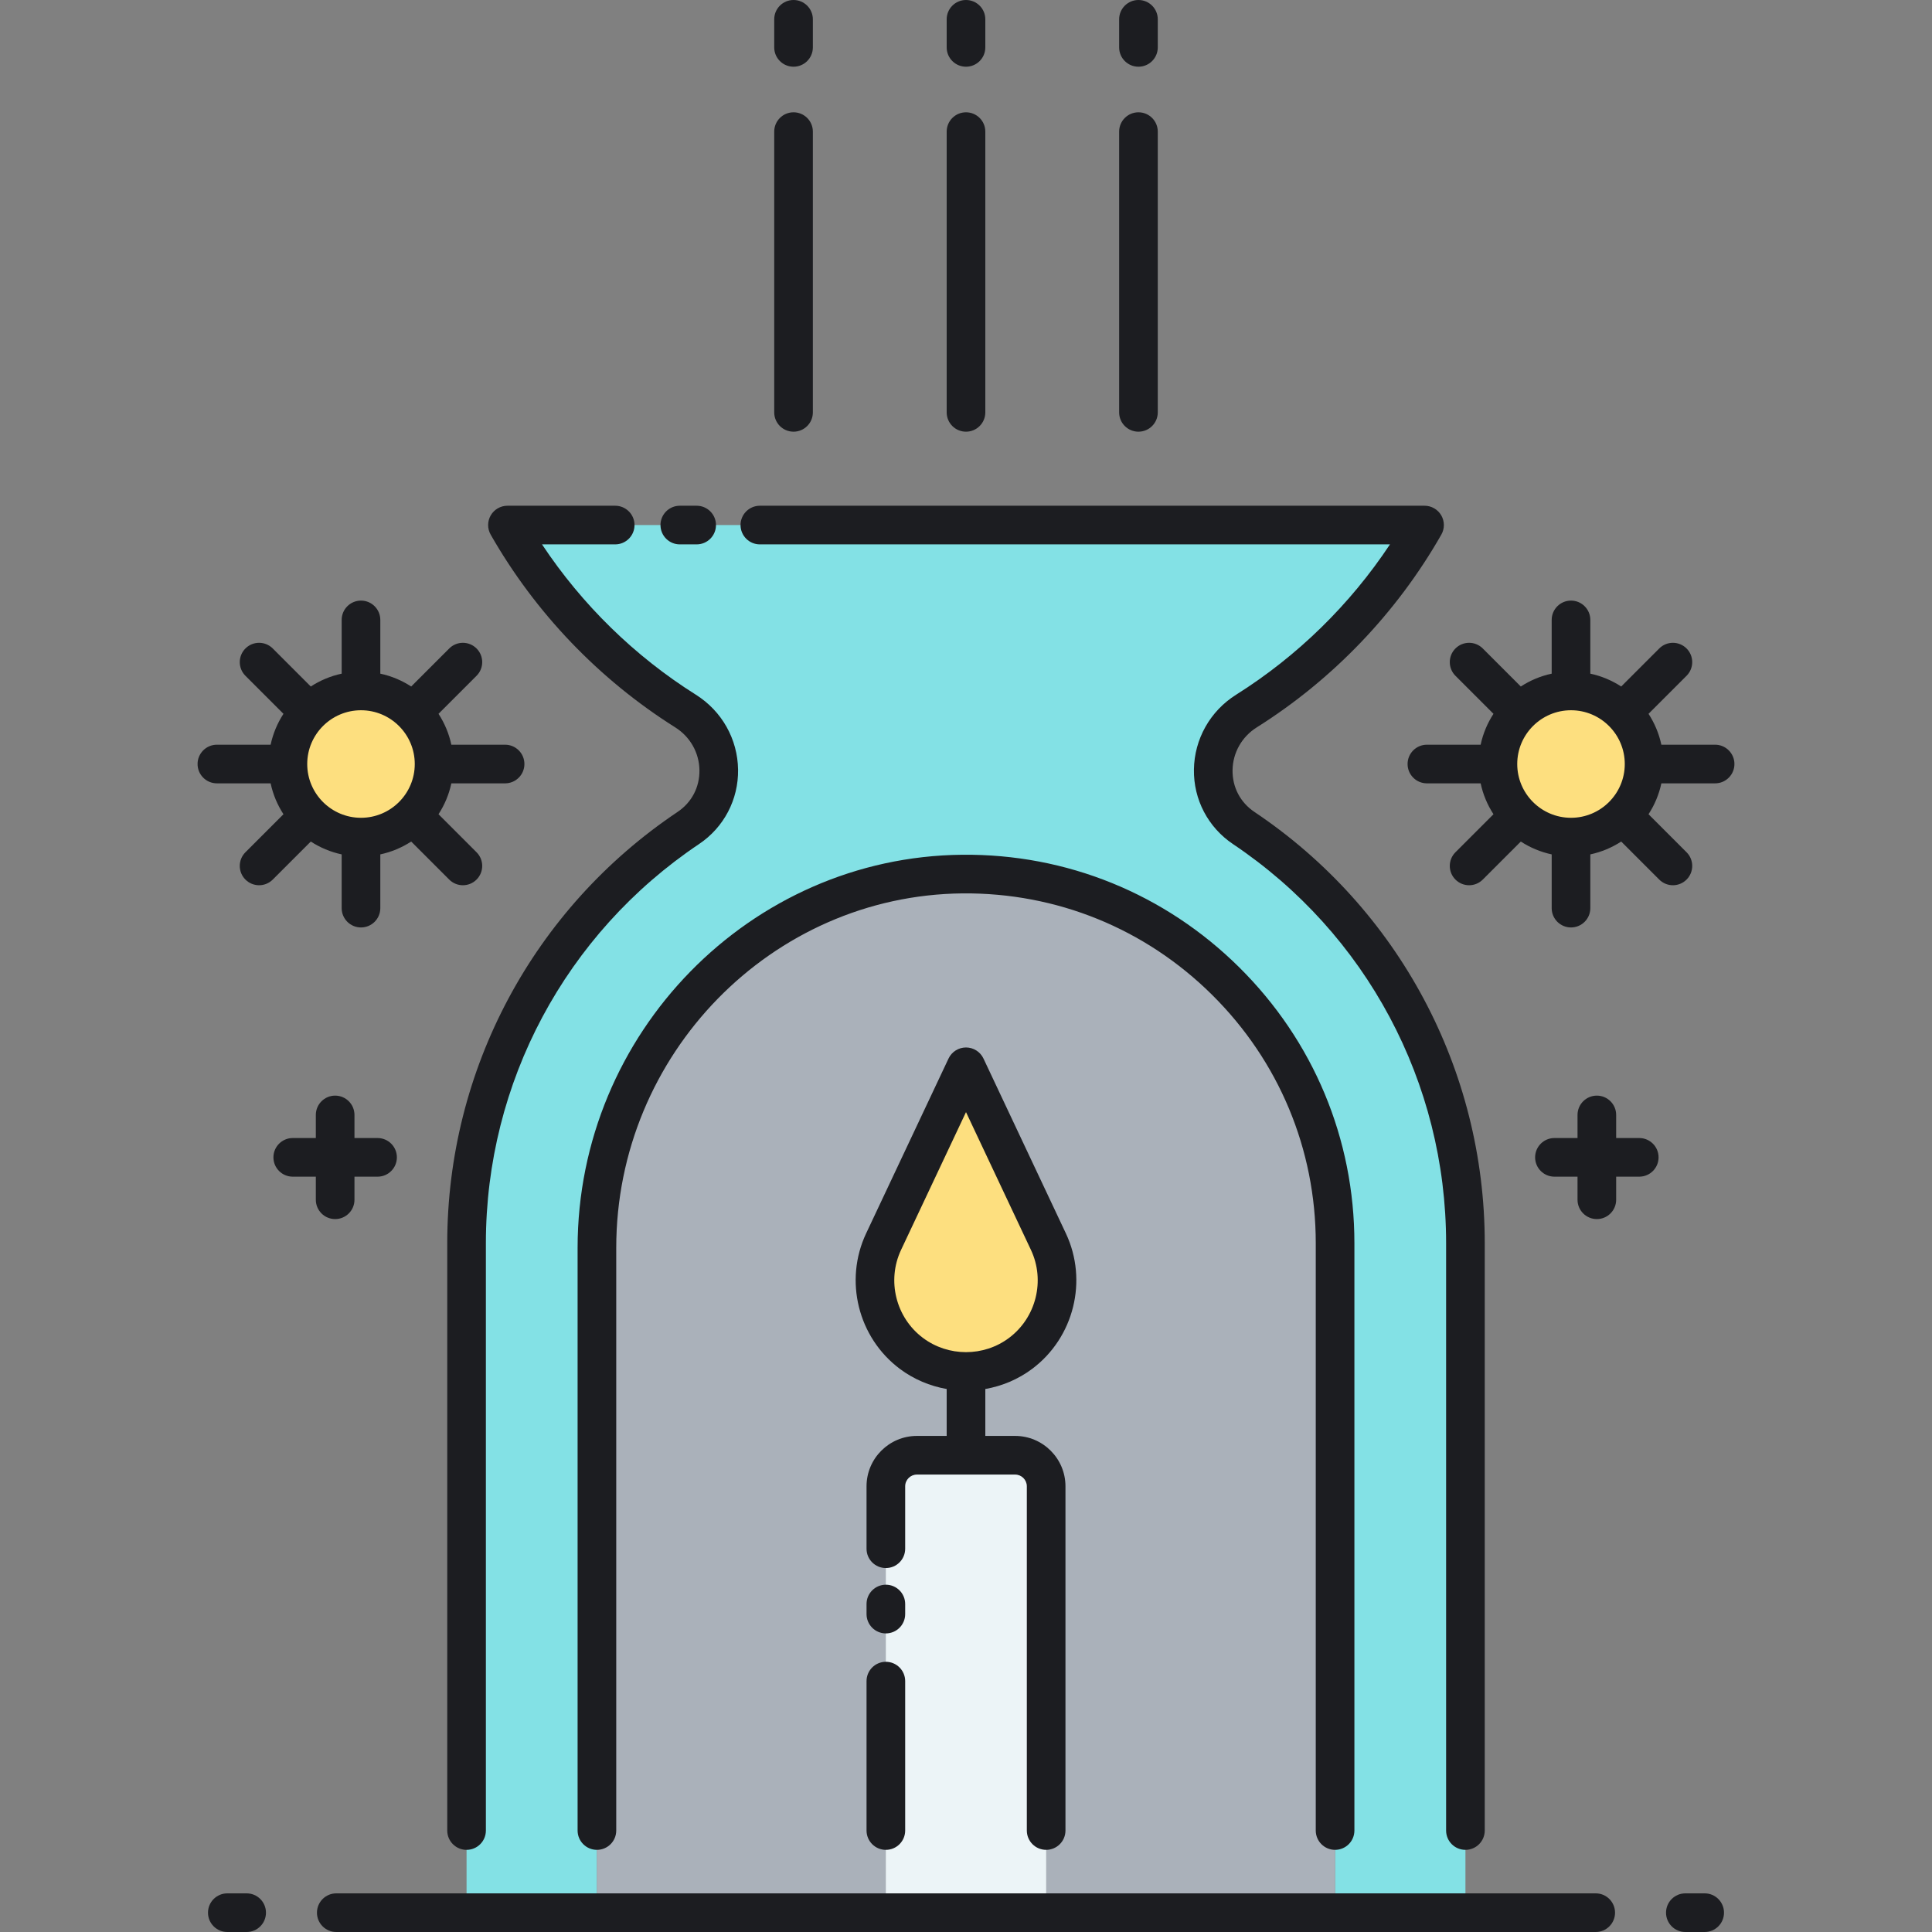 <?xml version="1.0" encoding="UTF-8"?>
<!-- Generator: Adobe Illustrator 22.0.0, SVG Export Plug-In . SVG Version: 6.00 Build 0)  -->
<svg xmlns="http://www.w3.org/2000/svg" xmlns:xlink="http://www.w3.org/1999/xlink" version="1.1" id="Layer_1" x="0px" y="0px" viewBox="0 0 500 500" style="enable-background:new 0 0 500 500;" xml:space="preserve">
<rect x="0" y="0" width="500" height="500" fill="#808080" stroke="none"/>
<style type="text/css">
	.st0{fill:#FDDF7F;}
	.st1{fill:#ECF4F7;}
	.st2{fill:#83E1E5;}
	.st3{fill:#1C1D21;}
	.st4{fill:#AAB1BA;}
</style>
<g>
	<path class="st2" d="M322.569,184.023c19.049-11.984,34.929-28.545,46.103-48.14H131.328c11.174,19.595,27.054,36.155,46.103,48.14   c11.08,6.971,11.568,22.977,0.694,30.265c-34.6,23.191-57.378,62.649-57.378,107.432V495h33.736V322.939   c0-52.587,41.99-96.221,94.575-96.731c53.099-0.515,96.461,42.531,96.461,95.512V495h33.736V321.721   c0-44.783-22.777-84.241-57.378-107.432C311.002,207.001,311.489,190.994,322.569,184.023z"></path>
</g>
<g>
	<path class="st4" d="M249.057,226.208c-52.584,0.51-94.575,44.144-94.575,96.731V495h191.035V321.721   C345.518,268.739,302.156,225.693,249.057,226.208z"></path>
</g>
<g>
	<path class="st1" d="M270.741,495h-41.482V384.652c0-4.439,3.598-8.037,8.037-8.037h25.408c4.439,0,8.037,3.598,8.037,8.037V495z"></path>
</g>
<g>
	<path class="st0" d="M250,276.084c0,0-21.325,45.252-21.325,45.252c-4.77,10.121-1.768,22.201,7.184,28.913l0,0   c8.381,6.283,19.902,6.283,28.282,0l0,0c8.952-6.712,11.954-18.791,7.184-28.913L250,276.084z"></path>
</g>
<g>
	<circle class="st0" cx="406.575" cy="197.728" r="18.916"></circle>
</g>
<g>
	<circle class="st0" cx="93.425" cy="197.728" r="18.916"></circle>
</g>
<path class="st3" d="M429.237,299.521c0,2.762-2.239,5-5,5h-5.975v5.975c0,2.762-2.239,5-5,5s-5-2.238-5-5v-5.975h-5.975  c-2.761,0-5-2.238-5-5s2.239-5,5-5h5.975v-5.975c0-2.762,2.239-5,5-5s5,2.238,5,5v5.975h5.975  C426.999,294.521,429.237,296.76,429.237,299.521z M86.737,315.496c2.761,0,5-2.238,5-5v-5.975h5.975c2.761,0,5-2.238,5-5  s-2.239-5-5-5h-5.975v-5.975c0-2.762-2.239-5-5-5s-5,2.238-5,5v5.975h-5.975c-2.761,0-5,2.238-5,5s2.239,5,5,5h5.975v5.975  C81.737,313.258,83.976,315.496,86.737,315.496z M174.768,188.256c3.847,2.42,6.182,6.553,6.247,11.057  c0.063,4.418-2.004,8.363-5.674,10.823c-37.316,25.011-59.594,66.725-59.594,111.585v152.018c0,2.762,2.239,5,5,5s5-2.238,5-5  V321.721c0-41.52,20.621-80.128,55.161-103.278c6.44-4.316,10.218-11.521,10.105-19.274c-0.114-7.903-4.196-15.146-10.92-19.377  c-15.854-9.975-29.485-23.316-39.819-38.907h18.938c2.761,0,5-2.238,5-5s-2.239-5-5-5h-27.884c-1.782,0-3.429,0.948-4.323,2.488  c-0.895,1.541-0.903,3.441-0.02,4.988C138.523,158.595,155.046,175.848,174.768,188.256z M175.933,140.884h4.362  c2.761,0,5-2.238,5-5s-2.239-5-5-5h-4.362c-2.761,0-5,2.238-5,5S173.171,140.884,175.933,140.884z M196.651,140.884h163.074  c-10.333,15.591-23.964,28.933-39.819,38.907c-6.724,4.23-10.807,11.474-10.92,19.377c-0.112,7.753,3.666,14.958,10.105,19.274  c34.54,23.15,55.161,61.759,55.161,103.278v152.018c0,2.762,2.239,5,5,5s5-2.238,5-5V321.721c0-44.86-22.278-86.574-59.594-111.585  c-3.67-2.46-5.738-6.405-5.674-10.823c0.065-4.504,2.4-8.637,6.247-11.057c19.722-12.408,36.245-29.661,47.784-49.896  c0.883-1.547,0.875-3.447-0.02-4.988c-0.895-1.54-2.542-2.488-4.323-2.488H196.651c-2.761,0-5,2.238-5,5  S193.89,140.884,196.651,140.884z M345.518,478.738c2.761,0,5-2.238,5-5V321.721c0-26.992-10.591-52.346-29.821-71.391  c-19.226-19.042-44.688-29.386-71.688-29.122c-54.879,0.533-99.526,46.17-99.526,101.731v150.799c0,2.762,2.239,5,5,5s5-2.238,5-5  V322.939c0-50.101,40.205-91.252,89.623-91.731c24.316-0.212,47.239,9.079,64.555,26.227c17.319,17.152,26.857,39.983,26.857,64.286  v152.018C340.518,476.5,342.756,478.738,345.518,478.738z M229.259,430.071c-2.761,0-5,2.238-5,5v38.667c0,2.762,2.239,5,5,5  s5-2.238,5-5v-38.667C234.259,432.31,232.02,430.071,229.259,430.071z M234.259,415.121c0-2.762-2.239-5-5-5s-5,2.238-5,5v2.603  c0,2.762,2.239,5,5,5s5-2.238,5-5V415.121z M255,359.473v12.143h7.704c7.189,0,13.038,5.849,13.038,13.037v89.086  c0,2.762-2.239,5-5,5s-5-2.238-5-5v-89.086c0-1.675-1.363-3.037-3.038-3.037h-25.407c-1.675,0-3.038,1.362-3.038,3.037v16.157  c0,2.762-2.239,5-5,5s-5-2.238-5-5v-16.157c0-7.188,5.849-13.037,13.038-13.037H245v-12.143c-4.317-0.757-8.491-2.489-12.14-5.224  c-10.8-8.097-14.462-22.836-8.708-35.046l21.326-45.251c0.825-1.751,2.587-2.868,4.523-2.868s3.698,1.117,4.523,2.868l21.326,45.251  c5.754,12.21,2.091,26.949-8.708,35.046C263.492,356.984,259.317,358.715,255,359.473z M238.858,346.247  c6.559,4.918,15.723,4.92,22.284,0c7.02-5.263,9.401-14.844,5.661-22.78L250,287.813l-16.803,35.654  C229.457,331.403,231.838,340.984,238.858,346.247z M412.972,490H87.028c-2.761,0-5,2.238-5,5s2.239,5,5,5h325.943  c2.761,0,5-2.238,5-5S415.733,490,412.972,490z M63.833,490H58.83c-2.761,0-5,2.238-5,5s2.239,5,5,5h5.002c2.761,0,5-2.238,5-5  S66.594,490,63.833,490z M441.17,490h-5.002c-2.761,0-5,2.238-5,5s2.239,5,5,5h5.002c2.761,0,5-2.238,5-5S443.931,490,441.17,490z   M205.368,111.72c2.761,0,5-2.238,5-5V34.063c0-2.762-2.239-5-5-5s-5,2.238-5,5v72.657  C200.368,109.481,202.607,111.72,205.368,111.72z M205.368,17.266c2.761,0,5-2.238,5-5V5c0-2.762-2.239-5-5-5s-5,2.238-5,5v7.266  C200.368,15.027,202.607,17.266,205.368,17.266z M250,111.72c2.761,0,5-2.238,5-5V34.063c0-2.762-2.239-5-5-5s-5,2.238-5,5v72.657  C245,109.481,247.239,111.72,250,111.72z M250,17.266c2.761,0,5-2.238,5-5V5c0-2.762-2.239-5-5-5s-5,2.238-5,5v7.266  C245,15.027,247.239,17.266,250,17.266z M294.632,111.72c2.761,0,5-2.238,5-5V34.063c0-2.762-2.239-5-5-5s-5,2.238-5,5v72.657  C289.632,109.481,291.871,111.72,294.632,111.72z M294.632,17.266c2.761,0,5-2.238,5-5V5c0-2.762-2.239-5-5-5s-5,2.238-5,5v7.266  C289.632,15.027,291.871,17.266,294.632,17.266z M448.869,197.729c0,2.762-2.239,5-5,5h-13.908  c-0.618,2.892-1.761,5.589-3.323,7.992l9.844,9.843c1.953,1.952,1.953,5.118,0,7.07c-0.977,0.977-2.256,1.465-3.536,1.465  s-2.559-0.488-3.536-1.465l-9.843-9.843c-2.403,1.562-5.101,2.705-7.992,3.323v13.909c0,2.762-2.239,5-5,5s-5-2.238-5-5v-13.909  c-2.892-0.618-5.589-1.761-7.992-3.323l-9.843,9.843c-0.977,0.977-2.256,1.465-3.536,1.465c-1.28,0-2.559-0.488-3.536-1.465  c-1.953-1.952-1.953-5.118,0-7.07l9.844-9.843c-1.562-2.403-2.705-5.1-3.323-7.992h-13.908c-2.761,0-5-2.238-5-5s2.239-5,5-5h13.908  c0.618-2.892,1.761-5.589,3.323-7.993l-9.844-9.843c-1.953-1.952-1.953-5.118,0-7.07c1.953-1.953,5.118-1.953,7.071,0l9.843,9.843  c2.403-1.562,5.101-2.705,7.992-3.323v-13.909c0-2.762,2.239-5,5-5s5,2.238,5,5v13.909c2.892,0.618,5.589,1.761,7.992,3.323  l9.843-9.843c1.954-1.953,5.119-1.952,7.071,0s1.953,5.118,0,7.07l-9.844,9.843c1.562,2.403,2.705,5.101,3.323,7.993h13.908  C446.63,192.729,448.869,194.967,448.869,197.729z M420.491,197.729c0-7.673-6.243-13.916-13.916-13.916  s-13.916,6.243-13.916,13.916s6.243,13.915,13.916,13.915S420.491,205.401,420.491,197.729z M80.432,217.791l-9.843,9.843  c-0.977,0.977-2.256,1.465-3.536,1.465c-1.28,0-2.559-0.488-3.536-1.465c-1.953-1.952-1.953-5.118,0-7.07l9.844-9.843  c-1.562-2.403-2.705-5.1-3.323-7.992H56.131c-2.761,0-5-2.238-5-5s2.239-5,5-5h13.908c0.618-2.892,1.761-5.589,3.323-7.993  l-9.844-9.843c-1.953-1.952-1.953-5.118,0-7.07c1.953-1.953,5.118-1.953,7.071,0l9.843,9.843c2.403-1.562,5.101-2.705,7.992-3.323  v-13.909c0-2.762,2.239-5,5-5s5,2.238,5,5v13.909c2.892,0.618,5.589,1.761,7.992,3.323l9.843-9.843c1.954-1.953,5.119-1.952,7.071,0  c1.953,1.952,1.953,5.118,0,7.07l-9.844,9.843c1.562,2.403,2.705,5.101,3.323,7.993h13.908c2.761,0,5,2.238,5,5s-2.239,5-5,5  h-13.908c-0.618,2.892-1.761,5.589-3.323,7.992l9.844,9.843c1.953,1.952,1.953,5.118,0,7.07c-0.977,0.977-2.256,1.465-3.536,1.465  s-2.559-0.488-3.536-1.465l-9.843-9.843c-2.403,1.562-5.101,2.705-7.992,3.323v13.909c0,2.762-2.239,5-5,5s-5-2.238-5-5v-13.909  C85.533,220.496,82.836,219.353,80.432,217.791z M79.509,197.729c0,7.673,6.243,13.915,13.916,13.915s13.916-6.242,13.916-13.915  s-6.243-13.916-13.916-13.916S79.509,190.056,79.509,197.729z"></path>
</svg>
